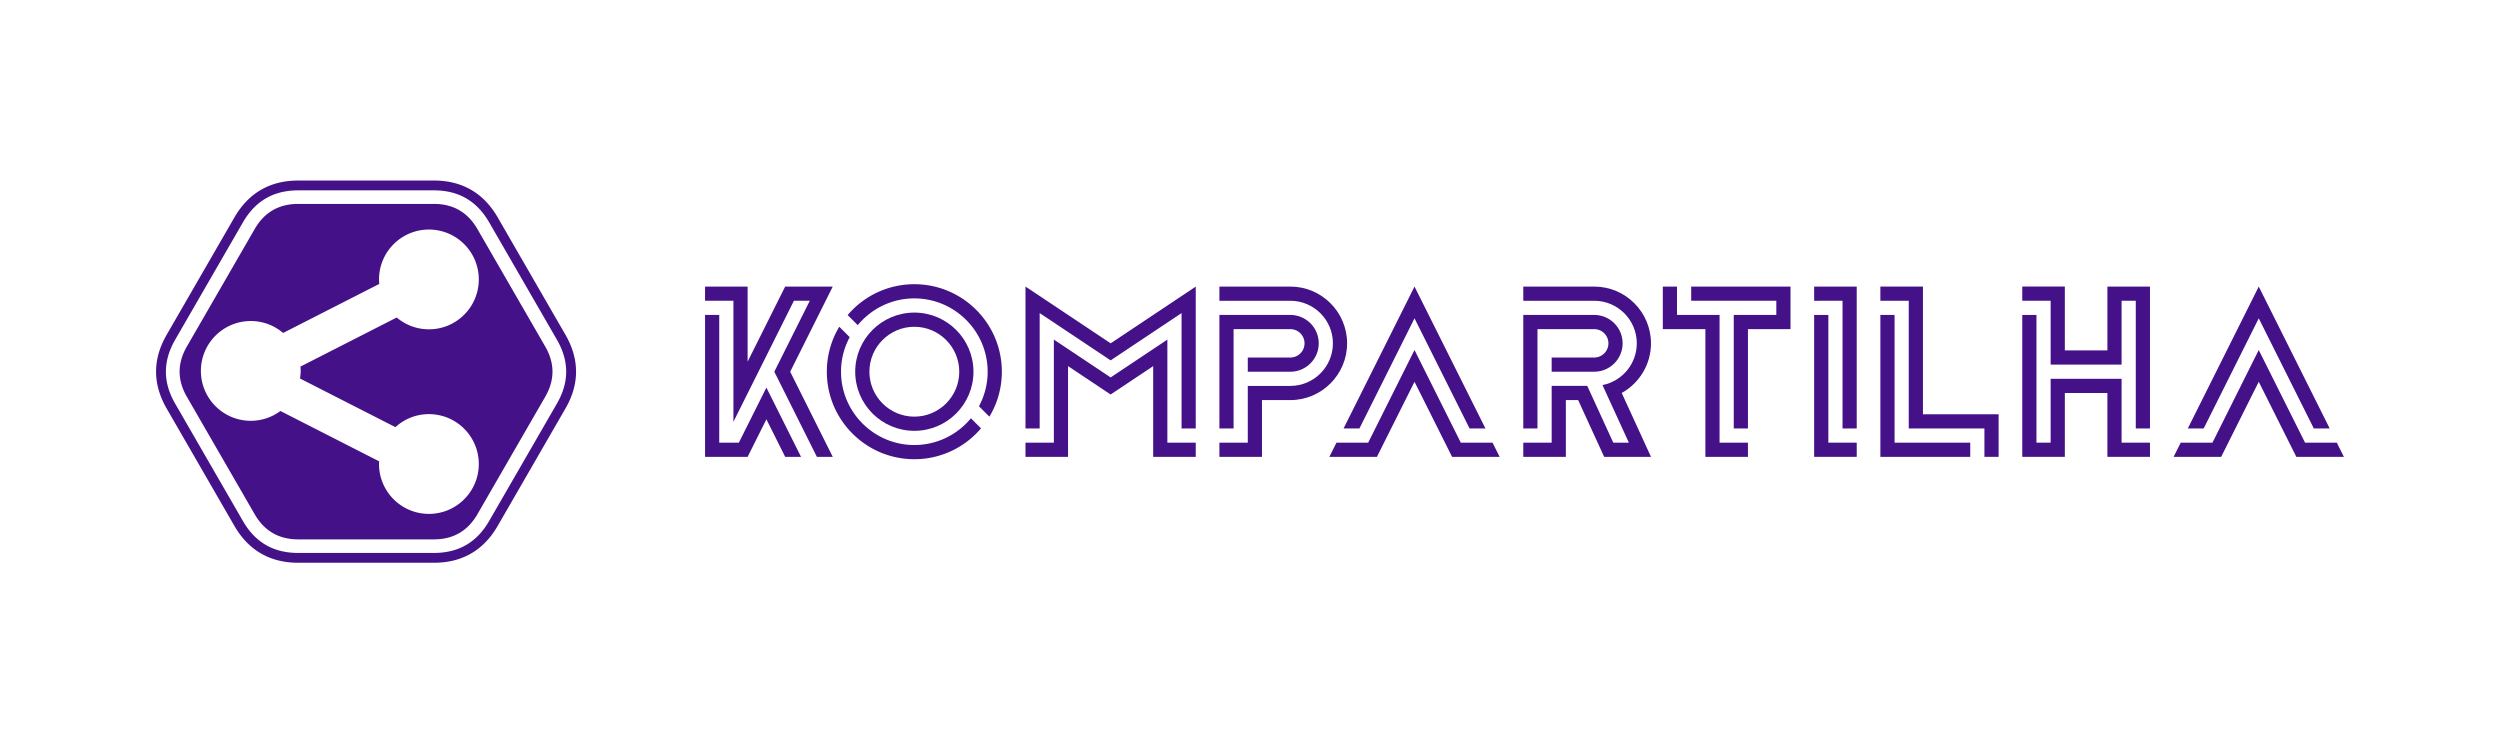 <?xml version="1.0" encoding="utf-8"?>
<svg viewBox="0 46.968 595.177 176.985" xmlns="http://www.w3.org/2000/svg">
  <g text-anchor="none" font-size="none" font-weight="none" font-family="none" stroke-miterlimit="10" fill-rule="evenodd" fill="none" data-paper-data="{&quot;isGlobalGroup&quot;:true}" transform="matrix(1, 0, 0, 1, -97.069, -159.762)">
    <g data-paper-data="{&quot;isPrimaryText&quot;:true}" transform="matrix(1, 0, 0, 1, 185, -38.946)">
      <g data-paper-data="{&quot;glyphName&quot;:&quot;K&quot;,&quot;glyphIndex&quot;:0,&quot;firstGlyphOfWord&quot;:true,&quot;word&quot;:1}">
        <path fill="#441188" d="m110.323 313.901-10.134 20.268 10.134 20.268h-3.778l-10.134-20.268 8.445-16.89h-3.778l-14.401 28.809v-28.809h-6.756v-3.378h10.134v17.875l8.94-17.875z"/>
        <path fill="#441188" d="m94.525 337.947-6.559 13.112H83.3v-30.402h-3.378v33.78h10.134l4.47-8.94 4.47 8.94h3.772z"/>
      </g>
      <g data-paper-data="{&quot;glyphName&quot;:&quot;O&quot;,&quot;glyphIndex&quot;:1,&quot;word&quot;:1}">
        <path fill="#441188" d="M113.875 320.685a20.761 20.761 0 0 1 15.871-7.347c11.502 0 20.831 9.329 20.831 20.831 0 3.919-1.08 7.578-2.961 10.703l-2.483-2.483a17.314 17.314 0 0 0 2.066-8.22c0-9.622-7.831-17.453-17.453-17.453-5.416 0-10.269 2.483-13.472 6.368z"/>
        <path fill="#441188" d="M143.821 334.17c0 7.772-6.302 14.074-14.075 14.074s-14.075-6.302-14.075-14.075 6.302-14.075 14.075-14.075 14.075 6.302 14.075 14.075zm-3.378 0c0-5.9-4.798-10.698-10.697-10.698-5.898 0-10.697 4.799-10.697 10.697 0 5.899 4.799 10.697 10.697 10.697 5.899 0 10.697-4.798 10.697-10.697z"/>
        <path fill="#441188" d="M112.293 334.17c0 9.62 7.832 17.452 17.453 17.452 5.416 0 10.27-2.483 13.473-6.367l2.398 2.398a20.761 20.761 0 0 1-15.87 7.347c-11.503 0-20.832-9.329-20.832-20.83 0-3.92 1.081-7.579 2.962-10.704l2.483 2.483a17.314 17.314 0 0 0-2.067 8.22z"/>
      </g>
      <g data-paper-data="{&quot;glyphName&quot;:&quot;M&quot;,&quot;glyphIndex&quot;:2,&quot;word&quot;:1}">
        <path fill="#441188" d="m156.207 313.901 20.268 13.512 20.268-13.512v33.78h-3.378v-27.469l-16.89 11.26-16.89-11.26v27.469h-3.378z"/>
        <path fill="#441188" d="m189.987 326.524-13.512 9.008-13.512-9.008v24.535h-6.756v3.378h10.134v-21.602l10.134 6.756 10.134-6.756v21.602h10.134v-3.378h-6.756z"/>
      </g>
      <g data-paper-data="{&quot;glyphName&quot;:&quot;P&quot;,&quot;glyphIndex&quot;:3,&quot;word&quot;:1}">
        <path fill="#441188" d="M219.263 313.901c7.449 0 13.512 6.064 13.512 13.512 0 7.449-6.063 13.512-13.512 13.512h-6.756v13.512h-10.134v-3.378h6.756v-13.512h10.134c5.585 0 10.134-4.549 10.134-10.134s-4.549-10.134-10.134-10.134h-16.89v-3.378z"/>
        <path fill="#441188" d="M226.02 327.413a6.761 6.761 0 0 0-6.757-6.756h-16.89v27.024h3.378v-23.646h13.512a3.38 3.38 0 0 1 3.378 3.378 3.38 3.38 0 0 1-3.378 3.378H209.13v3.378h10.134a6.761 6.761 0 0 0 6.756-6.756z"/>
      </g>
      <g data-paper-data="{&quot;glyphName&quot;:&quot;A&quot;,&quot;glyphIndex&quot;:4,&quot;word&quot;:1}">
        <path fill="#441188" d="m261.933 347.681-13.112-26.224-13.113 26.224h-3.777l16.89-33.78 16.89 33.78z"/>
        <path fill="#441188" d="m269.089 354.437-1.69-3.378h-7.555l-11.023-22.053-11.024 22.053h-7.555l-1.69 3.378h11.323l8.946-17.875 8.946 17.875z"/>
      </g>
      <g data-paper-data="{&quot;glyphName&quot;:&quot;R&quot;,&quot;glyphIndex&quot;:5,&quot;word&quot;:1}">
        <path fill="#441188" d="M291.608 313.901c7.449 0 13.512 6.064 13.512 13.512 0 5.078-2.815 9.51-6.97 11.817l6.97 15.207h-11.147l-6.193-13.512h-2.928v13.512h-10.134v-3.378h6.756v-13.512h8.474l6.193 13.512h3.715l-6.283-13.709c4.65-.912 8.17-5.022 8.17-9.937 0-5.585-4.55-10.134-10.135-10.134h-16.89v-3.378z"/>
        <path fill="#441188" d="M298.364 327.413a6.761 6.761 0 0 0-6.756-6.756h-16.89v27.024h3.378v-23.646h13.512a3.38 3.38 0 0 1 3.378 3.378 3.38 3.38 0 0 1-3.378 3.378h-10.134v3.378h10.134a6.761 6.761 0 0 0 6.756-6.756z"/>
      </g>
      <g data-paper-data="{&quot;glyphName&quot;:&quot;T&quot;,&quot;glyphIndex&quot;:6,&quot;word&quot;:1}">
        <path fill="#441188" d="M311.313 320.657h10.134v30.402h6.756v3.378H318.07v-30.402h-10.134v-10.134h3.378z"/>
        <path fill="#441188" d="M314.691 313.901v3.378h20.268v3.378h-10.134v27.024h3.378v-23.646h10.134v-10.134z"/>
      </g>
      <g data-paper-data="{&quot;glyphName&quot;:&quot;I&quot;,&quot;glyphIndex&quot;:7,&quot;word&quot;:1}">
        <path fill="#441188" d="M343.967 317.28v-3.38h10.134v33.78h-3.378v-30.402z"/>
        <path fill="#441188" d="M347.345 320.657h-3.378v33.78h10.134v-3.378h-6.756z"/>
      </g>
      <g data-paper-data="{&quot;glyphName&quot;:&quot;L&quot;,&quot;glyphIndex&quot;:8,&quot;word&quot;:1}">
        <path fill="#441188" d="M369.865 313.901v30.402h18.016v10.134h-3.378v-6.756h-18.016v-30.402h-6.756v-3.378z"/>
        <path fill="#441188" d="M363.11 320.657h-3.379v33.78h21.394v-3.378H363.11z"/>
      </g>
      <g data-paper-data="{&quot;glyphName&quot;:&quot;H&quot;,&quot;glyphIndex&quot;:9,&quot;word&quot;:1}">
        <path fill="#441188" d="M413.78 329.102v-15.2h10.133v33.779h-3.378v-30.402h-3.378v15.201h-16.89v-15.2h-6.756v-3.38h10.134v15.201z"/>
        <path fill="#441188" d="M417.157 335.858h-16.89v15.201h-3.378v-30.402h-3.378v33.78h10.134v-15.201h10.134v15.201h10.134v-3.378h-6.756z"/>
      </g>
      <g data-paper-data="{&quot;glyphName&quot;:&quot;A&quot;,&quot;glyphIndex&quot;:10,&quot;lastGlyphOfWord&quot;:true,&quot;word&quot;:1}">
        <path fill="#441188" d="m462.923 347.681-13.112-26.224L436.7 347.68h-3.778l16.89-33.78 16.89 33.78z"/>
        <path fill="#441188" d="m470.079 354.437-1.689-3.378h-7.555l-11.024-22.053-11.023 22.053h-7.556l-1.689 3.378h11.322l8.946-17.875 8.946 17.875z"/>
      </g>
    </g>
    <g data-paper-data="{&quot;isIcon&quot;:&quot;true&quot;,&quot;iconType&quot;:&quot;icon&quot;,&quot;rawIconId&quot;:&quot;3893&quot;,&quot;selectedEffects&quot;:{&quot;container&quot;:&quot;hexagon_simple_filledplus_rounded_rotated&quot;,&quot;transformation&quot;:&quot;&quot;,&quot;pattern&quot;:&quot;&quot;},&quot;fillRule&quot;:&quot;nonzero&quot;,&quot;relativeBoundsIconToContainer&quot;:{&quot;top&quot;:0.00019132211313259282,&quot;left&quot;:-0.06238450278401761},&quot;widthRatioIconToContainer&quot;:0.6616911218846541,&quot;heightRatioIconToContainer&quot;:0.7439028737816339,&quot;bounds&quot;:{&quot;x&quot;:183.23554184765646,&quot;y&quot;:115,&quot;width&quot;:183.52891630468707,&quot;height&quot;:167.03442945225197},&quot;iconStyle&quot;:&quot;standalone&quot;}" transform="matrix(0.8, 0, 0, 0.8, 26.847, 67.316)">
      <g data-paper-data="{&quot;isPathIcon&quot;:true}" transform="matrix(0.681, 0, 0, 0.681, 9.435, 149.674)">
        <path fill="#441188" d="m366.722 200.09.036-.897.001-.073.005-.897v-.074l-.027-.895a.897.897 0 0 0-.003-.074l-.057-.894a.922.922 0 0 0-.006-.074l-.087-.89-.007-.074-.118-.888a1.73 1.73 0 0 0-.01-.07l-.147-.885-.012-.069-.176-.879-.015-.067-.204-.873a1.582 1.582 0 0 0-.016-.066l-.23-.866a1.293 1.293 0 0 0-.019-.063l-.257-.858a1.089 1.089 0 0 0-.02-.06l-.282-.852-.02-.059-.309-.84a.656.656 0 0 0-.02-.058l-.332-.833a1.248 1.248 0 0 0-.023-.054l-.353-.823-.022-.052-.375-.814a3.367 3.367 0 0 1-.024-.049l-.395-.804-.024-.047-.415-.794-.024-.045-.45-.812-.144-.254-.449-.776-3.585-6.209-2.24-3.88-.448-.777-.448-.776-3.136-5.432-.449-.776-.448-.776-4.48-7.76-.448-.777-3.137-5.433-.448-.776-2.689-4.657-.448-.776-.448-.776-.448-.776-.448-.776-.896-1.552-.896-1.553-3.648-6.318-.457-.77-.026-.044-.475-.76-.028-.043-.493-.749-.03-.044-.51-.736a1.833 1.833 0 0 0-.034-.046l-.53-.722-.035-.046-.55-.708a1.518 1.518 0 0 0-.037-.047l-.569-.692-.04-.047-.589-.676a.888.888 0 0 0-.042-.047l-.608-.658-.045-.047-.628-.639-.048-.048-.648-.619-.05-.047-.667-.598-.053-.046-.687-.576-.055-.045-.705-.553-.057-.044-.723-.529-.06-.042-.74-.504a1.33 1.33 0 0 0-.063-.04l-.757-.479c-.02-.014-.042-.026-.064-.039l-.773-.452a.824.824 0 0 0-.065-.036l-.789-.426c-.02-.012-.043-.023-.065-.034l-.803-.398a1.01 1.01 0 0 0-.066-.03l-.816-.372-.067-.029-.828-.343-.066-.026-.839-.315-.066-.024-.849-.287-.066-.02-.858-.26-.065-.02-.865-.232c-.02-.006-.042-.01-.063-.017l-.873-.206a9.696 9.696 0 0 0-.063-.014l-.877-.18a.626.626 0 0 0-.06-.01l-.884-.156-.06-.01-.886-.129-.059-.008-.889-.106a9.923 9.923 0 0 1-.056-.006l-.893-.082a.98.98 0 0 0-.054-.004l-.894-.06c-.018 0-.035-.002-.053-.003l-.895-.037a.87.87 0 0 0-.05-.002l-.929-.017h-59.566l-.896.01h-.05l-.895.031-.052.003-.895.052-.054.004-.893.075-.055.006-.89.098a1.108 1.108 0 0 0-.058.007l-.888.122-.059.01-.884.145-.06.011-.88.172a1.422 1.422 0 0 0-.063.014l-.874.197-.063.016-.868.224-.064.018-.86.251-.066.021-.852.278a1.725 1.725 0 0 0-.066.023l-.842.306a1.847 1.847 0 0 0-.067.026l-.83.334a1.344 1.344 0 0 0-.068.028l-.82.361-.066.031-.807.39-.066.033-.793.416-.065.036-.779.444-.063.037-.763.471-.062.04-.747.496-.06.041-.729.522-.058.043-.71.546c-.02.014-.038.03-.057.044l-.692.57-.054.045-.673.591a1.135 1.135 0 0 0-.05.047l-.655.612-.049.047-.634.633-.046.048-.615.652-.043.047-.595.67-.04.047-.576.688-.038.046-.556.703-.035.047-.537.717a1.833 1.833 0 0 1-.033.046l-.517.732-.03.045-.5.744-.029.044-.48.757-.027.043-.479.795-.147.253-.448.776-1.344 2.33-1.344 2.327-3.137 5.432-.896 1.553-.448.776-4.48 7.761-2.689 4.656-2.24 3.881-.897 1.552-.448.776-1.792 3.104-3.137 5.433-.448.776-.448.776-2.24 3.881-3.137 5.432-.063.11-.439.781-.024.044-.42.791-.025.046-.402.801a.734.734 0 0 0-.023.05l-.382.81a1.145 1.145 0 0 0-.023.05l-.36.821-.023.053-.338.83a.931.931 0 0 0-.022.056l-.315.838-.02.06-.292.846-.02.061-.265.855-.019.063-.239.864a1.233 1.233 0 0 0-.017.065l-.212.87-.016.067-.184.877-.014.07-.155.881-.012.071-.126.887a.919.919 0 0 0-.009.071l-.097.891a2.973 2.973 0 0 0-.007.073l-.066.894-.004.073-.036.896c0 .024 0 .05-.002.074l-.004.896v.074l.026.896.004.073.056.894.006.074.087.892c.003.024.005.048.01.072l.116.888.01.071.147.884.013.07.175.878.015.067.204.873.016.066.231.866.018.063.257.858.02.061.282.851.021.058.307.843.022.055.331.833.022.055.354.823a.817.817 0 0 0 .023.052l.375.814.023.05.395.803.024.047.415.794.024.044.45.813.145.254 1.792 3.105 3.585 6.21 1.792 3.103.448.776 3.585 6.21 1.344 2.327.896 1.552.448.776.448.776.897 1.553.448.776 4.032 6.984 1.345 2.33.448.775.448.776 1.344 2.328 1.344 2.328 2.241 3.881.896 1.552.448.776 1.408 2.438.456.771.026.043.475.76.028.043.493.75.03.044.512.736.032.045.53.723.035.045.55.71.037.045.57.693a.878.878 0 0 0 .04.046l.588.677.042.046.61.66.044.046.628.64.047.046.648.62.051.046.667.598.053.046.686.576.055.045.705.554c.02.014.038.03.058.043l.723.53.06.041.741.505.061.04.758.478.063.04.774.451.064.037.79.425c.021.011.042.023.064.033l.803.4.066.03.816.371.067.03.828.342c.022.01.044.018.067.026l.84.315.065.024.85.286.064.022.858.26.065.018.865.233.064.017.872.205.063.015.878.18.061.011.883.155.06.01.886.13.058.006.89.106a.532.532 0 0 0 .056.006l.892.082.055.005.894.06a.904.904 0 0 0 .052.002l.896.038.05.002.93.017.291.001h59.273l.896-.01c.017 0 .033 0 .05-.002l.896-.03.052-.003.894-.053a.98.98 0 0 0 .054-.004l.893-.074.055-.006.891-.098.057-.007.888-.122.06-.009.883-.147.061-.01.88-.173.062-.012.874-.198.063-.016.868-.225a.787.787 0 0 0 .065-.018l.86-.25.065-.02.852-.28a.575.575 0 0 0 .066-.023l.843-.305.066-.026.832-.334.066-.028.82-.36.067-.032.806-.39c.023-.01.045-.022.066-.033l.793-.416.066-.036.778-.444.064-.037.762-.47.063-.04.746-.497.061-.04.728-.523a.872.872 0 0 0 .058-.043l.711-.546a1.12 1.12 0 0 0 .057-.045l.691-.568a.815.815 0 0 0 .054-.046l.673-.59.052-.047.653-.613c.017-.016.034-.03.05-.048l.633-.633.047-.046.614-.653a.958.958 0 0 0 .043-.047l.596-.67c.013-.016.027-.03.04-.047l.575-.688.04-.046.554-.703.036-.047.536-.718.033-.045.517-.732.032-.045.498-.744.03-.044.48-.757c.01-.014.018-.028.026-.042l.48-.796.146-.252.896-1.553 3.584-6.209 2.241-3.88 4.481-7.76.448-.778.448-.776 4.481-7.76.448-.777.448-.776.448-.776 3.137-5.432 2.24-3.88 2.688-4.657.448-.776.45-.776.447-.776 1.792-3.105.511-.886.44-.78.023-.045.421-.79c.01-.016.017-.032.025-.047l.401-.8.024-.05.381-.81.023-.05.361-.82.023-.055.337-.83a.931.931 0 0 0 .022-.056l.315-.839.021-.057.291-.848.02-.06.265-.856a.744.744 0 0 0 .018-.063l.24-.864.017-.064.212-.87.016-.068.184-.877.014-.069.155-.882.011-.07.127-.888a.786.786 0 0 0 .01-.072l.096-.89.007-.073.066-.894.004-.073zm-179.161-.47-.024-.823.005-.822.032-.82.061-.822.089-.818.117-.816.143-.813.171-.809.196-.805.222-.8.246-.794.271-.788.293-.782.316-.776.338-.768.358-.762.378-.753.397-.746.427-.76.039-.067 3.137-5.433 2.24-3.88.448-.776.448-.776 3.137-5.433 1.792-3.104.448-.776.896-1.553 2.241-3.88 2.688-4.657 4.481-7.76.896-1.553.448-.776 3.137-5.432 1.344-2.329 1.344-2.328.448-.776.14-.24.433-.718.453-.713.468-.7.486-.686.502-.672.52-.656.535-.64.553-.623.57-.605.587-.586.604-.566.62-.545.638-.524.653-.502.67-.479.685-.455.7-.432.714-.407.728-.382.741-.358.753-.332.765-.307.776-.283.786-.257.795-.232.803-.208.811-.183.818-.16.824-.137.83-.114.834-.092.838-.07.842-.05.845-.029.871-.01h59.225l.276.001.84.016.843.036.841.056.837.077.833.1.827.12.823.144.816.168.808.191.801.215.792.24.783.265.772.29.762.316.75.34.736.365.724.391.71.415.695.44.68.462.664.486.65.51.631.53.616.552.598.572.582.592.564.611.548.628.53.646.513.661.497.676.48.691.464.705.448.716.444.75 3.624 6.276.896 1.552.895 1.553.45.776.447.776.448.776.448.776 2.688 4.656.45.777 3.135 5.432.448.776 4.481 7.761.448.776.45.776 3.135 5.433.448.776 2.688 4.657 3.585 6.208.448.777.138.24.405.734.391.75.372.755.352.763.331.771.31.778.285.784.263.79.24.796.213.802.188.805.161.811.135.814.108.817.08.82.052.82.024.822-.005.822-.032.822-.06.82-.09.82-.117.814-.144.814-.17.808-.196.806-.222.8-.246.793-.27.788-.295.783-.316.775-.336.768-.359.761-.378.754-.397.747-.427.76-.487.842-1.793 3.105-.447.776-.449.776-.448.776-2.689 4.656-2.239 3.881-3.137 5.432-.449.777-.895 1.552-4.48 7.761-.45.776-.447.776-4.48 7.761-2.242 3.88-3.584 6.21-.897 1.551-.138.24-.433.717-.453.713-.47.701-.485.686-.5.672-.52.656-.536.64-.554.623-.569.605-.588.586-.603.566-.62.545-.639.524-.653.501-.67.48-.684.455-.7.432-.715.407-.728.382-.74.357-.754.333-.765.307-.776.282-.785.257-.795.232-.804.21-.81.182-.819.16-.824.136-.83.115-.834.091-.838.071-.842.05-.844.03-.872.008h-59.5l-.838-.017-.844-.035-.84-.056-.838-.077-.833-.099-.828-.12-.822-.145-.816-.168-.809-.19-.8-.217-.793-.239-.783-.265-.772-.29-.76-.315-.75-.34-.738-.366-.723-.39-.71-.415-.695-.439-.68-.463-.665-.487-.648-.509-.633-.53-.615-.552-.599-.573-.58-.592-.566-.61-.548-.629-.53-.645-.514-.662-.496-.676-.48-.69-.464-.705-.448-.717-.444-.749-1.383-2.396-1.344-2.329-2.24-3.88-1.345-2.328-1.344-2.329-.896-1.552-1.344-2.328-4.033-6.985-.448-.776-1.793-3.105-.896-1.552-1.344-2.328-3.585-6.209-.448-.776-1.792-3.104-3.585-6.209-1.792-3.104-.138-.24-.405-.735-.391-.749-.372-.756-.352-.763-.331-.77-.309-.778-.286-.785-.263-.79-.239-.796-.213-.802-.189-.806-.161-.81-.135-.814-.108-.817-.08-.819z"/>
        <path fill="#441188" d="M353.293 209.512c4.232-7.33 4.232-14.66 0-21.99l-29.625-51.31c-4.232-7.331-10.58-10.996-19.044-10.996h-59.248c-8.464 0-14.812 3.665-19.044 10.995l-29.625 51.311c-4.232 7.33-4.232 14.66 0 21.99l29.625 51.311c4.232 7.33 10.58 10.995 19.044 10.995h59.248c8.464 0 14.812-3.665 19.044-10.995zm-106.865-11.314c0 1.133-.11 2.235-.278 3.32l41.675 21.25c3.872-3.522 9-5.685 14.646-5.685 12.038 0 21.8 9.76 21.798 21.795 0 12.041-9.76 21.8-21.798 21.8-12.04 0-21.8-9.759-21.8-21.8 0-.395.037-.78.058-1.169l-43.152-22c-3.622 2.682-8.09 4.29-12.945 4.29-12.039 0-21.801-9.76-21.801-21.8 0-12.04 9.762-21.8 21.801-21.8a21.696 21.696 0 0 1 14.124 5.213l42.016-21.423a21.655 21.655 0 0 1-.1-1.967c0-12.04 9.76-21.802 21.8-21.802 12.038 0 21.798 9.762 21.798 21.802s-9.76 21.797-21.798 21.797a21.706 21.706 0 0 1-14.069-5.158l-42.07 21.448c.054.624.095 1.252.095 1.89z"/>
      </g>
    </g>
  </g>
</svg>
